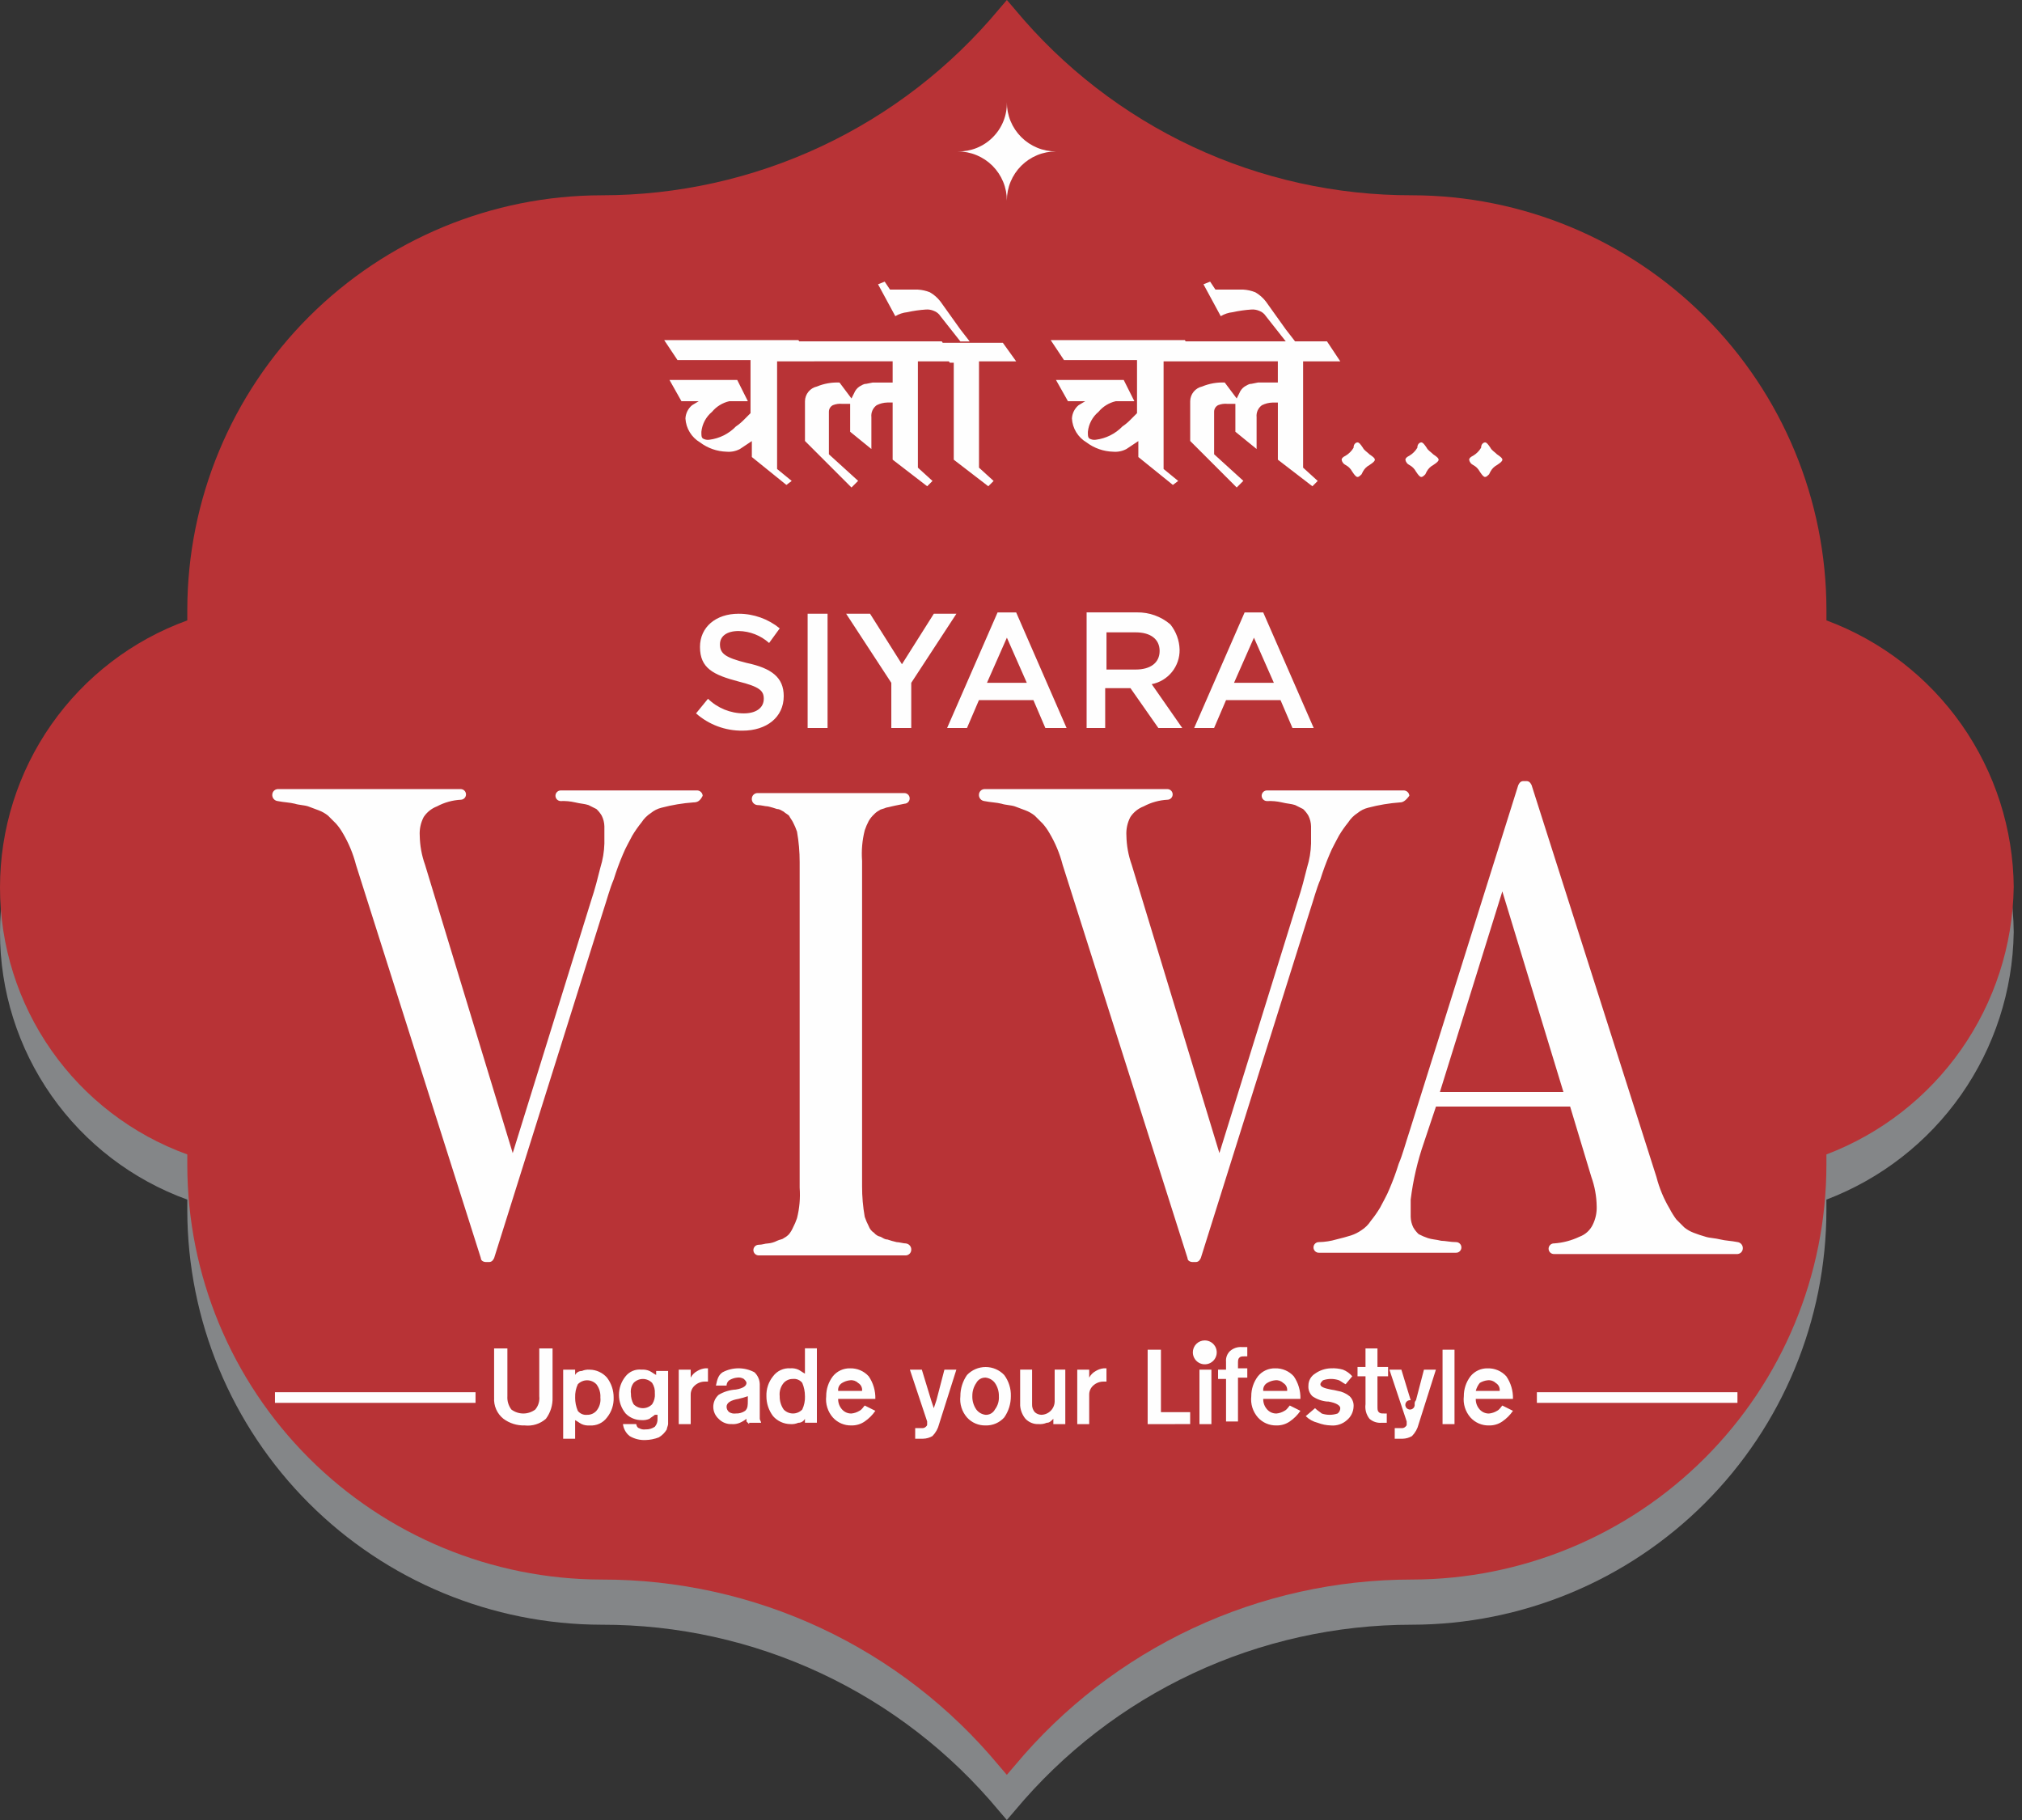 <svg width="200" height="180" viewBox="0 0 200 180" fill="none" xmlns="http://www.w3.org/2000/svg">
<rect x="0" y="0" width="200" height="180" fill="#333333" stroke="none"/>
<g clip-path="url(#clip0_54_2)">
<path fill-rule="evenodd" clip-rule="evenodd" d="M199.183 92.233C199.137 86.472 197.341 80.861 194.032 76.144C190.723 71.427 186.059 67.828 180.657 65.824V64.773C180.644 53.905 176.32 43.486 168.635 35.802C160.951 28.117 150.532 23.794 139.664 23.78C132.166 23.795 124.757 22.154 117.966 18.974C111.176 15.795 105.171 11.155 100.38 5.387L99.592 4.467L98.804 5.387C94.005 11.145 87.998 15.777 81.209 18.956C74.42 22.135 67.015 23.782 59.519 23.781C48.651 23.795 38.233 28.118 30.548 35.803C22.863 43.487 18.54 53.906 18.526 64.774V65.825C13.099 67.79 8.408 71.379 5.093 76.104C1.778 80.83 0 86.462 0 92.234C0 98.006 1.778 103.638 5.093 108.363C8.408 113.089 13.099 116.678 18.526 118.643V119.694C18.54 130.562 22.863 140.98 30.548 148.665C38.233 156.35 48.651 160.673 59.519 160.687C67.017 160.672 74.425 162.314 81.216 165.493C88.006 168.672 94.01 173.312 98.8 179.08L99.588 180L100.376 179.08C105.176 173.322 111.183 168.689 117.972 165.51C124.76 162.332 132.165 160.685 139.661 160.686C150.529 160.672 160.948 156.349 168.633 148.664C176.317 140.979 180.641 130.561 180.654 119.693V118.642C186.03 116.599 190.67 112.99 193.973 108.282C197.275 103.574 199.09 97.983 199.18 92.233" fill="#848688"/>
<path d="M199.183 87.766C199.137 82.005 197.341 76.394 194.032 71.677C190.723 66.961 186.059 63.361 180.657 61.357V60.306C180.644 49.438 176.32 39.02 168.635 31.335C160.951 23.65 150.532 19.327 139.664 19.313C132.166 19.328 124.757 17.687 117.966 14.508C111.176 11.328 105.171 6.688 100.38 0.92L99.592 0L98.804 0.92C94.005 6.678 87.998 11.311 81.209 14.489C74.42 17.668 67.015 19.315 59.519 19.314C48.651 19.328 38.233 23.651 30.548 31.336C22.863 39.02 18.54 49.439 18.526 60.307V61.358C13.099 63.323 8.408 66.912 5.093 71.637C1.778 76.363 0 81.995 0 87.767C0 93.539 1.778 99.171 5.093 103.897C8.408 108.622 13.099 112.211 18.526 114.176V115.227C18.54 126.095 22.863 136.514 30.548 144.198C38.233 151.883 48.651 156.206 59.519 156.22C67.017 156.206 74.425 157.847 81.216 161.026C88.006 164.206 94.01 168.845 98.8 174.613L99.588 175.533L100.376 174.613C105.176 168.855 111.183 164.222 117.972 161.044C124.76 157.865 132.165 156.218 139.661 156.219C150.529 156.205 160.948 151.882 168.633 144.197C176.317 136.513 180.641 126.094 180.654 115.226V114.175C186.03 112.132 190.67 108.524 193.973 103.815C197.275 99.107 199.09 93.516 199.18 87.766" fill="#B83336"/>
<path d="M122.059 67.533L124.03 63.066L126.001 67.533H122.059ZM118.117 72H120.088L121.271 69.241H126.658L127.841 72H129.941L124.947 60.569H123.108L118.117 72ZM109.445 66.35V62.54H112.336C113.781 62.54 114.701 63.197 114.701 64.379C114.701 65.561 113.781 66.218 112.336 66.218H109.447L109.445 66.35ZM107.345 72H109.316V68.058H111.816L114.575 72H116.94L113.918 67.664C114.707 67.511 115.416 67.084 115.921 66.459C116.425 65.834 116.693 65.051 116.677 64.248C116.654 63.336 116.33 62.458 115.757 61.748C114.842 60.969 113.674 60.549 112.472 60.566H107.479V71.997L107.345 72ZM97.622 67.533L99.593 63.066L101.564 67.533H97.622ZM93.68 72H95.647L96.829 69.241H102.216L103.398 72H105.498L100.511 60.569H98.672L93.68 72ZM88.162 72H90.133V67.533L94.6 60.701H92.366L89.213 65.694L86.06 60.701H83.695L88.162 67.533V72ZM79.885 72H81.856V60.7H79.885V72ZM73.447 72.263C75.812 72.263 77.52 70.949 77.52 68.847C77.52 67.008 76.338 66.088 73.841 65.562C71.741 65.036 71.213 64.642 71.213 63.723C71.213 62.935 71.87 62.409 73.052 62.409C74.169 62.425 75.243 62.845 76.074 63.591L77.125 62.146C75.974 61.207 74.533 60.696 73.047 60.7C70.813 60.7 69.237 62.014 69.237 63.985C69.237 66.085 70.551 66.744 73.047 67.401C75.147 67.927 75.547 68.321 75.547 69.109C75.547 70.029 74.759 70.554 73.576 70.554C72.251 70.554 70.978 70.035 70.029 69.109L68.847 70.554C70.116 71.674 71.755 72.284 73.447 72.263Z" fill="#FEFEFE"/>
<path d="M149.65 139.533C149.369 139.946 149.012 140.302 148.599 140.584C148.214 140.851 147.754 140.989 147.285 140.978C146.94 140.988 146.597 140.922 146.279 140.786C145.962 140.65 145.678 140.447 145.446 140.19C145.196 139.905 145.009 139.571 144.895 139.21C144.782 138.848 144.746 138.466 144.789 138.09C144.785 137.379 145.016 136.686 145.446 136.119C145.651 135.865 145.912 135.662 146.208 135.525C146.504 135.388 146.828 135.322 147.154 135.331C147.5 135.321 147.843 135.387 148.16 135.523C148.478 135.659 148.762 135.862 148.993 136.119C149.443 136.775 149.673 137.558 149.65 138.353H145.971C145.961 138.741 146.102 139.118 146.365 139.404C146.481 139.532 146.623 139.634 146.782 139.702C146.941 139.77 147.113 139.803 147.285 139.798C147.564 139.771 147.834 139.681 148.073 139.535C148.336 139.404 148.467 139.141 148.599 139.009L149.65 139.533ZM145.971 137.562H148.336C148.356 137.406 148.329 137.249 148.259 137.108C148.189 136.968 148.078 136.852 147.942 136.774C147.839 136.674 147.714 136.599 147.578 136.553C147.442 136.508 147.297 136.493 147.154 136.511C146.875 136.538 146.606 136.628 146.366 136.774C146.181 137.006 146.047 137.275 145.971 137.562ZM142.686 140.847V133.489H143.868V140.847H142.686ZM137.956 141.241H138.613C138.685 141.25 138.757 141.243 138.825 141.22C138.893 141.197 138.956 141.16 139.007 141.11C139.138 140.979 139.138 140.979 139.138 140.847V140.584L137.43 135.46H138.613L139.533 138.482C139.437 138.468 139.338 138.485 139.252 138.53C139.165 138.575 139.095 138.647 139.051 138.734C139.008 138.821 138.992 138.92 139.008 139.017C139.024 139.113 139.069 139.202 139.138 139.271C139.207 139.34 139.296 139.386 139.393 139.401C139.489 139.417 139.588 139.402 139.675 139.358C139.763 139.314 139.834 139.244 139.879 139.158C139.924 139.071 139.941 138.973 139.927 138.876C139.919 138.805 139.926 138.732 139.948 138.664C139.971 138.596 140.009 138.534 140.058 138.482L140.846 135.46H142.028L140.32 140.847C140.212 141.293 139.985 141.702 139.663 142.029C139.384 142.194 139.067 142.284 138.743 142.292H137.955L137.956 141.241ZM136.248 139.007C136.248 139.401 136.248 139.533 136.379 139.664C136.51 139.795 136.642 139.795 136.905 139.795H137.168V140.715H136.642C136.429 140.731 136.215 140.705 136.012 140.637C135.809 140.57 135.621 140.462 135.46 140.321C135.3 140.119 135.183 139.887 135.115 139.639C135.047 139.391 135.031 139.131 135.066 138.876V136.117H134.276V135.197H135.064V133.358H136.247V135.197H137.298V136.117H136.247L136.248 139.007ZM129.153 140.058L130.073 139.27C130.336 139.533 130.599 139.664 130.73 139.796C131.241 139.971 131.796 139.971 132.307 139.796C132.388 139.733 132.453 139.654 132.498 139.563C132.544 139.472 132.568 139.372 132.57 139.27C132.57 139.007 132.176 138.744 131.388 138.613H131.257C130.738 138.565 130.241 138.384 129.812 138.087C129.672 137.953 129.564 137.788 129.495 137.606C129.427 137.425 129.401 137.23 129.418 137.036C129.417 136.799 129.477 136.566 129.592 136.359C129.707 136.152 129.874 135.978 130.075 135.854C130.536 135.524 131.086 135.341 131.652 135.328C132.051 135.306 132.45 135.351 132.834 135.459C133.19 135.6 133.506 135.826 133.754 136.116L133.097 136.904C132.834 136.773 132.703 136.641 132.44 136.51C131.929 136.335 131.374 136.335 130.863 136.51C130.732 136.641 130.6 136.773 130.6 136.904C130.6 137.167 130.994 137.298 131.651 137.43C131.873 137.461 132.092 137.504 132.308 137.561C132.742 137.628 133.151 137.81 133.491 138.087C133.632 138.221 133.74 138.386 133.808 138.567C133.877 138.749 133.903 138.944 133.885 139.138C133.873 139.391 133.808 139.638 133.695 139.864C133.582 140.09 133.423 140.29 133.228 140.452C133.015 140.643 132.766 140.788 132.494 140.878C132.223 140.969 131.936 141.003 131.651 140.978C131.201 140.967 130.757 140.878 130.337 140.715C129.89 140.607 129.481 140.38 129.153 140.058ZM128.627 139.532C128.346 139.945 127.989 140.301 127.576 140.583C127.191 140.85 126.731 140.988 126.262 140.977C125.917 140.987 125.574 140.921 125.256 140.785C124.939 140.649 124.655 140.446 124.423 140.189C124.173 139.904 123.986 139.57 123.872 139.209C123.759 138.847 123.723 138.465 123.766 138.089C123.762 137.378 123.993 136.685 124.423 136.118C124.628 135.864 124.889 135.661 125.185 135.524C125.481 135.387 125.805 135.321 126.131 135.33C126.477 135.32 126.82 135.386 127.137 135.522C127.455 135.658 127.739 135.861 127.97 136.118C128.42 136.774 128.65 137.557 128.627 138.352H124.948C124.938 138.74 125.079 139.117 125.342 139.403C125.458 139.531 125.6 139.633 125.759 139.701C125.918 139.769 126.09 139.802 126.262 139.797C126.541 139.77 126.811 139.68 127.05 139.534C127.313 139.403 127.444 139.14 127.576 139.008L128.627 139.532ZM124.948 137.561H127.313C127.333 137.405 127.306 137.248 127.236 137.107C127.166 136.967 127.055 136.851 126.919 136.773C126.816 136.673 126.691 136.598 126.555 136.552C126.419 136.507 126.274 136.492 126.131 136.51C125.852 136.537 125.583 136.627 125.343 136.773C125.207 136.851 125.097 136.967 125.027 137.108C124.957 137.248 124.93 137.406 124.949 137.562L124.948 137.561ZM121.269 136.379H120.481V135.459H121.269V134.671C121.252 134.477 121.278 134.282 121.346 134.1C121.415 133.919 121.523 133.754 121.663 133.62C121.824 133.479 122.012 133.371 122.215 133.303C122.418 133.236 122.633 133.209 122.846 133.226H123.372V134.146H123.109C122.846 134.146 122.715 134.146 122.583 134.277C122.451 134.408 122.452 134.54 122.452 134.934V135.328H123.372V136.248H122.452V140.584H121.27V136.384L121.269 136.379ZM118.641 140.846V135.459H119.823V140.846H118.641ZM118.641 134.671V133.357H119.823V134.671H118.641ZM113.517 140.846V133.488H114.831V139.663H117.722V140.845L113.517 140.846ZM106.553 140.846V135.459H107.735V136.247C107.884 135.967 108.113 135.738 108.392 135.59C108.632 135.444 108.901 135.354 109.18 135.327H109.443V136.641H109.18C108.792 136.631 108.415 136.772 108.129 137.035C108.001 137.151 107.899 137.293 107.831 137.452C107.763 137.61 107.73 137.782 107.735 137.955V140.846H106.553ZM105.371 135.459V140.846H104.189V140.32C103.926 140.583 103.795 140.714 103.532 140.714C103.284 140.821 103.014 140.866 102.744 140.845C102.5 140.858 102.256 140.817 102.03 140.726C101.803 140.636 101.598 140.497 101.43 140.319C101.123 139.946 100.939 139.487 100.904 139.005V135.458H102.086V138.874C102.069 139.161 102.163 139.443 102.349 139.662C102.529 139.827 102.763 139.92 103.006 139.925C103.352 139.917 103.682 139.775 103.926 139.531C104.171 139.286 104.312 138.957 104.32 138.611V135.458H105.376L105.371 135.459ZM97.488 140.977C97.143 140.987 96.8 140.921 96.482 140.785C96.165 140.649 95.88 140.446 95.649 140.189C95.399 139.904 95.212 139.57 95.099 139.209C94.985 138.847 94.949 138.465 94.992 138.089C94.989 137.338 95.219 136.604 95.649 135.989C95.887 135.74 96.172 135.541 96.488 135.406C96.804 135.27 97.145 135.2 97.489 135.2C97.833 135.2 98.173 135.27 98.49 135.406C98.806 135.541 99.091 135.74 99.328 135.989C99.778 136.595 100.01 137.335 99.985 138.089C99.989 138.84 99.759 139.574 99.328 140.189C99.097 140.446 98.813 140.649 98.496 140.786C98.178 140.922 97.835 140.988 97.489 140.978L97.488 140.977ZM96.174 138.087C96.164 138.556 96.302 139.016 96.568 139.401C96.677 139.547 96.815 139.669 96.974 139.76C97.132 139.85 97.307 139.907 97.488 139.927C97.676 139.935 97.862 139.89 98.025 139.797C98.187 139.704 98.32 139.567 98.408 139.401C98.694 139.025 98.833 138.558 98.802 138.087C98.813 137.618 98.675 137.158 98.408 136.773C98.299 136.627 98.161 136.505 98.003 136.414C97.845 136.324 97.669 136.267 97.488 136.247C97.301 136.239 97.115 136.284 96.952 136.377C96.789 136.47 96.656 136.607 96.568 136.773C96.302 137.159 96.165 137.619 96.176 138.087H96.174ZM90.524 141.24H91.181C91.253 141.249 91.325 141.242 91.393 141.219C91.461 141.196 91.524 141.159 91.575 141.109C91.706 140.978 91.706 140.978 91.706 140.846V140.583L89.998 135.459H91.18L92.1 138.481C92.188 138.744 92.276 139.006 92.363 139.269C92.451 139.006 92.539 138.744 92.626 138.481L93.414 135.459H94.596L92.888 140.846C92.78 141.292 92.553 141.701 92.231 142.028C91.952 142.193 91.635 142.283 91.311 142.291H90.523L90.524 141.24ZM86.582 139.532C86.301 139.945 85.944 140.301 85.531 140.583C85.146 140.85 84.686 140.988 84.217 140.977C83.872 140.987 83.529 140.921 83.211 140.785C82.894 140.649 82.61 140.446 82.378 140.189C82.128 139.904 81.941 139.57 81.828 139.209C81.714 138.847 81.678 138.465 81.721 138.089C81.717 137.378 81.948 136.685 82.378 136.118C82.583 135.864 82.844 135.661 83.14 135.524C83.436 135.387 83.76 135.321 84.086 135.33C84.432 135.32 84.775 135.386 85.093 135.522C85.41 135.658 85.694 135.861 85.925 136.118C86.375 136.774 86.605 137.557 86.582 138.352H82.903C82.893 138.74 83.034 139.117 83.297 139.403C83.413 139.531 83.555 139.633 83.714 139.701C83.873 139.769 84.045 139.802 84.217 139.797C84.496 139.77 84.766 139.68 85.005 139.534C85.268 139.403 85.399 139.14 85.531 139.008L86.582 139.532ZM82.903 137.561H85.268C85.288 137.405 85.261 137.248 85.191 137.107C85.121 136.967 85.01 136.851 84.874 136.773C84.771 136.673 84.646 136.598 84.51 136.552C84.374 136.507 84.229 136.492 84.086 136.51C83.807 136.537 83.538 136.627 83.298 136.773C83.163 136.852 83.053 136.968 82.983 137.108C82.913 137.249 82.886 137.406 82.905 137.562L82.903 137.561ZM79.618 140.846V140.32C79.557 140.441 79.463 140.541 79.346 140.611C79.23 140.681 79.097 140.716 78.961 140.714C78.713 140.821 78.443 140.866 78.173 140.845C77.849 140.841 77.53 140.768 77.236 140.632C76.941 140.497 76.679 140.301 76.465 140.057C76.035 139.49 75.804 138.797 75.808 138.086C75.782 137.371 76.015 136.671 76.465 136.115C76.661 135.85 76.92 135.639 77.218 135.502C77.517 135.364 77.845 135.304 78.173 135.327C78.443 135.306 78.713 135.351 78.961 135.458C79.224 135.589 79.355 135.721 79.618 135.852V133.352H80.8V140.71H79.618V140.846ZM79.618 138.087C79.621 137.636 79.532 137.188 79.355 136.773C79.249 136.634 79.108 136.525 78.947 136.456C78.786 136.387 78.61 136.36 78.435 136.379C78.263 136.374 78.091 136.407 77.932 136.475C77.773 136.543 77.631 136.645 77.515 136.773C77.364 136.954 77.251 137.164 77.184 137.39C77.116 137.615 77.095 137.853 77.121 138.087C77.111 138.556 77.249 139.016 77.515 139.401C77.634 139.525 77.777 139.625 77.935 139.692C78.093 139.76 78.263 139.795 78.435 139.795C78.607 139.795 78.777 139.76 78.935 139.692C79.093 139.625 79.236 139.525 79.354 139.401C79.547 138.991 79.639 138.54 79.621 138.087H79.618ZM73.968 138.087C73.667 138.192 73.36 138.28 73.048 138.35C72.26 138.483 71.866 138.746 71.866 139.138C71.868 139.24 71.893 139.34 71.938 139.431C71.984 139.522 72.049 139.601 72.129 139.664C72.326 139.783 72.559 139.829 72.786 139.795C73.113 139.808 73.436 139.716 73.706 139.532C73.969 139.269 73.969 139.006 73.969 138.481V138.218L73.971 138.087H73.968ZM74.099 140.846L73.836 140.583V140.32C73.636 140.48 73.415 140.613 73.179 140.714C72.931 140.821 72.661 140.866 72.391 140.845C72.147 140.858 71.903 140.817 71.677 140.726C71.45 140.636 71.245 140.497 71.077 140.319C70.912 140.17 70.78 139.987 70.689 139.783C70.599 139.58 70.552 139.359 70.552 139.136C70.552 138.914 70.599 138.693 70.689 138.489C70.78 138.286 70.912 138.103 71.077 137.954C71.595 137.642 72.182 137.462 72.785 137.428C73.573 137.297 73.836 137.034 73.836 136.771C73.836 136.64 73.705 136.508 73.573 136.377C73.376 136.258 73.144 136.212 72.916 136.246C72.637 136.273 72.368 136.363 72.128 136.509C72.048 136.572 71.983 136.651 71.937 136.742C71.892 136.833 71.867 136.933 71.865 137.035H70.814C70.945 136.378 71.077 135.984 71.471 135.721C71.957 135.462 72.498 135.327 73.048 135.327C73.598 135.327 74.139 135.462 74.624 135.721C74.786 135.873 74.916 136.056 75.007 136.259C75.097 136.462 75.146 136.681 75.15 136.903V140.319C75.15 140.45 75.281 140.582 75.281 140.713H74.099V140.846ZM67.136 140.846V135.459H68.318V136.247C68.467 135.967 68.696 135.738 68.975 135.59C69.215 135.444 69.484 135.354 69.763 135.327H70.026V136.641H69.763C69.375 136.631 68.998 136.772 68.712 137.035C68.584 137.151 68.482 137.293 68.414 137.452C68.346 137.61 68.314 137.782 68.318 137.955V140.846H67.136ZM64.771 139.926C64.64 140.057 64.377 140.189 64.245 140.32C63.997 140.427 63.727 140.472 63.457 140.451C63.164 140.454 62.873 140.397 62.602 140.284C62.331 140.171 62.085 140.004 61.88 139.794C61.455 139.275 61.222 138.625 61.222 137.954C61.222 137.284 61.455 136.634 61.88 136.115C62.066 135.881 62.309 135.698 62.584 135.583C62.86 135.468 63.16 135.425 63.457 135.458C63.727 135.437 63.997 135.482 64.245 135.589C64.508 135.72 64.639 135.852 64.902 135.983V135.589H66.084V140.844C66.084 140.975 65.953 141.238 65.953 141.37C65.762 141.695 65.49 141.966 65.165 142.158C64.746 142.321 64.301 142.41 63.851 142.421C63.299 142.448 62.751 142.31 62.276 142.026C61.909 141.735 61.673 141.309 61.619 140.844H62.933C62.933 140.975 63.064 141.238 63.196 141.238C63.393 141.357 63.626 141.403 63.853 141.369C64.18 141.382 64.503 141.29 64.773 141.106C64.96 140.887 65.054 140.605 65.036 140.318V139.926H64.771ZM64.771 137.826C64.801 137.456 64.708 137.087 64.508 136.775C64.39 136.65 64.247 136.551 64.089 136.484C63.931 136.416 63.761 136.381 63.589 136.381C63.417 136.381 63.247 136.416 63.089 136.484C62.931 136.551 62.788 136.65 62.669 136.775C62.446 137.077 62.351 137.455 62.406 137.826C62.398 138.194 62.488 138.557 62.669 138.877C62.788 139.001 62.931 139.101 63.089 139.168C63.247 139.236 63.417 139.271 63.589 139.271C63.761 139.271 63.931 139.236 64.089 139.168C64.247 139.101 64.39 139.001 64.508 138.877C64.71 138.565 64.804 138.196 64.776 137.826H64.771ZM55.705 142.293V135.461H56.887V135.987C56.949 135.866 57.043 135.765 57.159 135.696C57.276 135.626 57.409 135.591 57.544 135.593C57.792 135.486 58.063 135.441 58.332 135.462C58.656 135.466 58.976 135.539 59.27 135.675C59.564 135.81 59.827 136.006 60.04 136.25C60.471 136.817 60.702 137.51 60.697 138.221C60.724 138.936 60.49 139.636 60.04 140.192C59.845 140.457 59.586 140.668 59.288 140.805C58.989 140.943 58.66 141.003 58.332 140.98C58.063 141.001 57.792 140.956 57.544 140.849C57.281 140.718 57.15 140.586 56.887 140.455V142.294L55.705 142.293ZM56.888 138.22C56.885 138.671 56.975 139.119 57.151 139.534C57.258 139.673 57.399 139.782 57.56 139.851C57.721 139.92 57.897 139.947 58.071 139.928C58.244 139.933 58.416 139.9 58.575 139.832C58.733 139.764 58.876 139.662 58.991 139.534C59.142 139.353 59.255 139.143 59.323 138.917C59.391 138.691 59.412 138.454 59.385 138.22C59.416 137.749 59.276 137.282 58.991 136.906C58.873 136.781 58.73 136.682 58.572 136.615C58.414 136.547 58.244 136.512 58.072 136.512C57.9 136.512 57.73 136.547 57.572 136.615C57.414 136.682 57.271 136.781 57.152 136.906C56.961 137.316 56.872 137.767 56.891 138.219L56.888 138.22ZM48.873 138.22V133.359H50.187V138.089C50.156 138.56 50.296 139.027 50.581 139.403C50.922 139.659 51.337 139.797 51.764 139.797C52.19 139.797 52.605 139.659 52.946 139.403C53.097 139.222 53.21 139.012 53.278 138.786C53.346 138.56 53.367 138.323 53.34 138.089V133.359H54.654V138.22C54.679 138.974 54.447 139.714 53.997 140.32C53.713 140.57 53.379 140.758 53.017 140.871C52.655 140.984 52.274 141.02 51.897 140.977C51.143 141.001 50.403 140.77 49.797 140.32C49.484 140.072 49.236 139.75 49.076 139.384C48.915 139.018 48.847 138.618 48.876 138.219L48.873 138.22Z" fill="#FEFEFE"/>
<path d="M140.847 112.992C140.21 114.823 139.77 116.717 139.533 118.642V120.35C139.542 120.715 139.632 121.074 139.796 121.401C139.938 121.645 140.116 121.866 140.322 122.058C140.618 122.213 140.926 122.345 141.242 122.452C141.636 122.583 142.03 122.583 142.556 122.715C142.95 122.715 143.476 122.846 144.001 122.846C144.072 122.843 144.143 122.854 144.21 122.879C144.276 122.904 144.337 122.942 144.388 122.992C144.439 123.041 144.48 123.1 144.508 123.165C144.536 123.23 144.55 123.3 144.55 123.371C144.55 123.442 144.536 123.513 144.508 123.578C144.48 123.643 144.439 123.702 144.388 123.751C144.337 123.801 144.276 123.839 144.21 123.864C144.143 123.889 144.072 123.9 144.001 123.897H130.468C130.397 123.9 130.327 123.889 130.26 123.864C130.194 123.839 130.133 123.801 130.082 123.751C130.03 123.702 129.99 123.643 129.962 123.578C129.934 123.513 129.919 123.442 129.919 123.371C129.919 123.3 129.934 123.23 129.962 123.165C129.99 123.1 130.03 123.041 130.082 122.992C130.133 122.942 130.194 122.904 130.26 122.879C130.327 122.854 130.397 122.843 130.468 122.846C131.047 122.833 131.621 122.745 132.176 122.583C132.702 122.452 133.227 122.32 133.621 122.189C133.996 122.067 134.35 121.89 134.672 121.663C135.041 121.426 135.355 121.112 135.592 120.743C135.93 120.327 136.237 119.888 136.512 119.429C136.775 118.903 137.169 118.247 137.432 117.59C137.782 116.773 138.089 115.939 138.352 115.09C138.746 114.17 139.009 113.119 139.403 111.937L150.177 77.645C150.308 77.382 150.44 77.251 150.703 77.251H150.966C151.229 77.251 151.36 77.382 151.492 77.645L163.842 116.404C164.127 117.512 164.57 118.574 165.156 119.557C165.345 119.925 165.565 120.277 165.813 120.608L166.601 121.396C166.878 121.62 167.188 121.797 167.521 121.922C167.909 122.073 168.304 122.205 168.704 122.316C169.098 122.447 169.624 122.447 170.149 122.579C170.674 122.711 171.2 122.71 171.857 122.842C172.014 122.861 172.156 122.94 172.255 123.063C172.353 123.186 172.399 123.342 172.383 123.499C172.374 123.635 172.316 123.764 172.219 123.861C172.122 123.957 171.994 124.016 171.857 124.025H153.723C153.652 124.028 153.582 124.017 153.515 123.992C153.449 123.967 153.388 123.929 153.337 123.879C153.285 123.83 153.245 123.771 153.217 123.706C153.189 123.641 153.174 123.57 153.174 123.499C153.174 123.428 153.189 123.358 153.217 123.293C153.245 123.228 153.285 123.169 153.337 123.12C153.388 123.07 153.449 123.032 153.515 123.007C153.582 122.982 153.652 122.971 153.723 122.974C154.59 122.913 155.438 122.69 156.223 122.317C156.798 122.109 157.27 121.685 157.537 121.135C157.82 120.564 157.956 119.932 157.931 119.296C157.916 118.31 157.738 117.333 157.405 116.405L155.305 109.441H142.035L140.847 112.992ZM142.424 107.999H154.642L148.598 88.16L142.424 107.999Z" fill="#FEFEFE"/>
<path d="M138.482 79.358C137.417 79.436 136.362 79.612 135.329 79.884C134.944 79.978 134.585 80.158 134.278 80.41C133.909 80.647 133.596 80.961 133.358 81.33C133.021 81.746 132.714 82.185 132.438 82.644C132.175 83.17 131.781 83.826 131.518 84.483C131.169 85.3 130.862 86.134 130.598 86.983C130.204 87.903 129.941 88.954 129.547 90.136L118.774 124.424C118.643 124.687 118.511 124.818 118.248 124.818H117.985C117.722 124.818 117.459 124.687 117.459 124.424L105.109 85.533C104.824 84.425 104.382 83.363 103.795 82.38C103.608 82.052 103.388 81.743 103.138 81.46L102.35 80.672C102.074 80.448 101.763 80.27 101.43 80.146C101.036 80.015 100.773 79.883 100.379 79.752C99.985 79.621 99.459 79.621 99.065 79.489C98.539 79.358 98.014 79.358 97.357 79.226C97.201 79.207 97.058 79.128 96.96 79.005C96.861 78.882 96.815 78.726 96.831 78.569C96.84 78.433 96.899 78.304 96.996 78.207C97.092 78.111 97.221 78.052 97.357 78.043H115.488C115.624 78.049 115.752 78.107 115.845 78.205C115.939 78.303 115.991 78.433 115.991 78.569C115.991 78.704 115.939 78.834 115.845 78.932C115.752 79.03 115.624 79.088 115.488 79.094C114.661 79.136 113.854 79.36 113.123 79.751C112.586 79.955 112.126 80.323 111.809 80.802C111.512 81.367 111.375 82.003 111.415 82.641C111.431 83.627 111.609 84.604 111.941 85.532L120.613 114.044L128.365 89.08C128.759 87.898 129.022 86.846 129.285 85.795C129.523 85.028 129.656 84.233 129.679 83.43V81.722C129.67 81.356 129.581 80.998 129.416 80.671C129.274 80.427 129.097 80.206 128.89 80.014L128.102 79.62C127.708 79.489 127.314 79.489 126.788 79.357C126.315 79.248 125.829 79.204 125.343 79.226C125.272 79.229 125.201 79.218 125.135 79.193C125.069 79.168 125.008 79.129 124.957 79.08C124.905 79.031 124.864 78.972 124.837 78.907C124.809 78.842 124.794 78.772 124.794 78.701C124.794 78.629 124.809 78.559 124.837 78.494C124.864 78.429 124.905 78.37 124.957 78.32C125.008 78.271 125.069 78.233 125.135 78.208C125.201 78.183 125.272 78.172 125.343 78.175H138.876C139.013 78.184 139.141 78.243 139.238 78.339C139.335 78.436 139.393 78.564 139.402 78.701C139.008 79.227 138.745 79.358 138.482 79.358Z" fill="#FEFEFE"/>
<path d="M85.27 117.328C85.268 118.341 85.356 119.352 85.533 120.35C85.64 120.666 85.772 120.974 85.927 121.27C86.025 121.541 86.21 121.772 86.453 121.927C86.619 122.132 86.851 122.271 87.11 122.321C87.373 122.452 87.504 122.584 87.767 122.584C88.068 122.689 88.376 122.777 88.687 122.847C88.95 122.847 89.344 122.978 89.607 122.978C89.763 122.997 89.906 123.076 90.004 123.199C90.103 123.322 90.149 123.478 90.133 123.635C90.124 123.772 90.066 123.9 89.969 123.997C89.872 124.094 89.743 124.152 89.607 124.161H75.022C74.887 124.155 74.759 124.097 74.665 123.999C74.571 123.901 74.519 123.771 74.519 123.636C74.519 123.5 74.571 123.37 74.665 123.272C74.759 123.174 74.887 123.116 75.022 123.11C75.416 123.11 75.679 122.979 75.942 122.979C76.263 122.953 76.576 122.864 76.862 122.716C77.125 122.585 77.388 122.585 77.519 122.453C77.717 122.355 77.895 122.221 78.045 122.059C78.205 121.859 78.338 121.638 78.439 121.402C78.594 121.106 78.726 120.798 78.833 120.482C79.083 119.495 79.171 118.475 79.096 117.46V85.27C79.098 84.257 79.01 83.246 78.833 82.248C78.726 81.931 78.594 81.624 78.439 81.328C78.308 81.065 78.176 80.934 78.045 80.671C77.914 80.54 77.651 80.408 77.519 80.277C77.256 80.146 77.125 80.014 76.862 80.014C76.561 79.909 76.253 79.821 75.942 79.751C75.679 79.751 75.285 79.62 74.891 79.62C74.735 79.601 74.592 79.522 74.493 79.399C74.395 79.276 74.349 79.12 74.365 78.963C74.374 78.826 74.432 78.698 74.529 78.601C74.626 78.504 74.754 78.446 74.891 78.437H89.475C89.61 78.443 89.738 78.501 89.832 78.599C89.926 78.697 89.978 78.827 89.978 78.963C89.978 79.098 89.926 79.228 89.832 79.326C89.738 79.424 89.61 79.482 89.475 79.488C88.818 79.619 88.161 79.751 87.636 79.882C87.373 80.013 87.11 80.013 86.979 80.145C86.781 80.243 86.603 80.377 86.453 80.539C86.246 80.731 86.069 80.952 85.927 81.196C85.772 81.492 85.64 81.799 85.533 82.116C85.283 83.103 85.194 84.123 85.27 85.138V117.328Z" fill="#FEFEFE"/>
<path d="M68.584 79.358C67.519 79.436 66.464 79.612 65.431 79.884C65.046 79.978 64.687 80.158 64.38 80.41C64.011 80.647 63.698 80.961 63.46 81.33C63.123 81.746 62.816 82.185 62.54 82.644C62.277 83.17 61.883 83.826 61.62 84.483C61.271 85.3 60.964 86.134 60.7 86.983C60.306 87.903 60.043 88.954 59.649 90.136L48.876 124.424C48.745 124.687 48.613 124.818 48.35 124.818H48.087C47.824 124.818 47.561 124.687 47.561 124.424L35.211 85.533C34.926 84.425 34.484 83.363 33.897 82.38C33.71 82.052 33.49 81.743 33.24 81.46L32.452 80.672C32.176 80.448 31.865 80.27 31.532 80.146C31.138 80.015 30.875 79.883 30.481 79.752C30.087 79.621 29.561 79.621 29.167 79.489C28.641 79.358 28.116 79.358 27.459 79.226C27.303 79.207 27.16 79.128 27.062 79.005C26.963 78.882 26.917 78.726 26.933 78.569C26.942 78.433 27.001 78.304 27.098 78.207C27.194 78.111 27.323 78.052 27.459 78.043H45.59C45.726 78.049 45.854 78.107 45.947 78.205C46.041 78.303 46.093 78.433 46.093 78.569C46.093 78.704 46.041 78.834 45.947 78.932C45.854 79.03 45.726 79.088 45.59 79.094C44.763 79.136 43.956 79.36 43.225 79.751C42.688 79.955 42.228 80.323 41.911 80.802C41.614 81.367 41.477 82.003 41.517 82.641C41.533 83.627 41.711 84.604 42.043 85.532L50.715 114.044L58.467 89.08C58.861 87.898 59.124 86.846 59.387 85.795C59.626 85.028 59.758 84.233 59.781 83.43V81.722C59.772 81.356 59.682 80.998 59.518 80.671C59.376 80.427 59.199 80.206 58.992 80.014L58.204 79.62C57.81 79.489 57.416 79.489 56.89 79.357C56.417 79.248 55.931 79.204 55.445 79.226C55.31 79.22 55.182 79.162 55.088 79.064C54.995 78.966 54.942 78.836 54.942 78.701C54.942 78.565 54.995 78.435 55.088 78.337C55.182 78.239 55.31 78.181 55.445 78.175H68.978C69.115 78.184 69.243 78.243 69.34 78.339C69.437 78.436 69.495 78.564 69.504 78.701C69.241 79.227 68.979 79.358 68.584 79.358Z" fill="#FEFEFE"/>
<path d="M171.854 137.693H152.015V138.744H171.854V137.693Z" fill="#FEFEFE"/>
<path d="M47.036 137.693H27.197V138.744H47.036V137.693Z" fill="#FEFEFE"/>
<path d="M146.893 43.754C147.024 43.754 147.156 43.885 147.419 44.28C147.55 44.543 147.813 44.674 148.076 44.937C148.47 45.2 148.602 45.331 148.602 45.463C148.602 45.595 148.471 45.726 148.076 45.989C147.797 46.137 147.568 46.366 147.419 46.646L147.288 46.909C147.157 47.04 147.025 47.172 146.894 47.172C146.763 47.172 146.631 47.041 146.368 46.646C146.22 46.366 145.991 46.137 145.711 45.989C145.608 45.94 145.517 45.867 145.449 45.775C145.38 45.683 145.335 45.576 145.317 45.463C145.317 45.33 145.449 45.198 145.711 45.069C146.036 44.877 146.308 44.606 146.499 44.281C146.499 43.887 146.762 43.755 146.893 43.755M140.586 43.755C140.717 43.755 140.849 43.886 141.112 44.281C141.243 44.544 141.506 44.675 141.769 44.938C142.163 45.201 142.295 45.332 142.295 45.464C142.295 45.596 142.164 45.727 141.769 45.99C141.489 46.138 141.261 46.367 141.112 46.647L140.981 46.91C140.85 47.041 140.718 47.173 140.587 47.173C140.456 47.173 140.324 47.042 140.061 46.647C139.913 46.367 139.684 46.138 139.404 45.99C139.301 45.941 139.21 45.868 139.142 45.776C139.073 45.684 139.028 45.577 139.01 45.464C139.01 45.331 139.142 45.199 139.404 45.07C139.729 44.878 140 44.607 140.192 44.282C140.193 43.883 140.452 43.754 140.584 43.754L140.586 43.755ZM134.279 43.755C134.41 43.755 134.542 43.886 134.805 44.281C134.936 44.544 135.199 44.675 135.462 44.938C135.856 45.201 135.988 45.332 135.988 45.464C135.988 45.596 135.857 45.727 135.462 45.99C135.182 46.138 134.954 46.367 134.805 46.647L134.674 46.91C134.543 47.041 134.411 47.173 134.28 47.173C134.149 47.173 134.017 47.042 133.754 46.647C133.606 46.367 133.377 46.138 133.097 45.99C132.994 45.941 132.903 45.868 132.835 45.776C132.766 45.684 132.721 45.577 132.703 45.464C132.703 45.331 132.835 45.199 133.097 45.07C133.422 44.878 133.693 44.607 133.885 44.282C133.883 43.883 134.146 43.754 134.277 43.754L134.279 43.755ZM128.104 33.77H127.184L125.213 31.27C125.058 31.027 124.827 30.842 124.556 30.744C124.308 30.637 124.038 30.592 123.768 30.613C123.149 30.654 122.535 30.742 121.929 30.876C121.511 30.919 121.107 31.054 120.746 31.27L119.038 28.117L119.695 27.854L120.221 28.642H122.98C123.386 28.666 123.785 28.755 124.162 28.905C124.57 29.139 124.927 29.452 125.213 29.825L127.184 32.584L128.104 33.77ZM132.571 35.741H128.893V46.252L130.338 47.566L129.812 48.092L126.396 45.464V39.814H125.87C125.505 39.823 125.146 39.913 124.819 40.077C124.635 40.209 124.49 40.388 124.397 40.594C124.305 40.801 124.269 41.029 124.293 41.254V44.407L122.193 42.699V39.94H121.405C121.093 39.909 120.777 39.954 120.485 40.071C120.365 40.133 120.264 40.227 120.194 40.343C120.124 40.459 120.089 40.593 120.091 40.728V44.928L122.982 47.556L122.325 48.213L117.725 43.613V39.671C117.731 39.332 117.851 39.006 118.066 38.743C118.28 38.481 118.577 38.299 118.907 38.226C119.614 37.933 120.377 37.798 121.141 37.832L122.324 39.409L122.587 38.883C122.692 38.616 122.876 38.387 123.113 38.226C123.376 38.095 123.507 37.963 123.77 37.963L124.427 37.832H126.393V35.732H118.116L116.802 33.761H131.255L132.571 35.741ZM118.644 35.741H115.093V46.383L116.538 47.565L116.012 47.959L112.596 45.2V43.623L111.414 44.411C111.011 44.623 110.554 44.715 110.1 44.674C109.15 44.649 108.231 44.328 107.472 43.754C107.055 43.509 106.706 43.165 106.453 42.752C106.201 42.34 106.055 41.872 106.027 41.389C106.04 41.136 106.105 40.889 106.218 40.663C106.331 40.437 106.49 40.236 106.684 40.075L107.341 39.681H105.633L104.451 37.581H111.151L112.202 39.681H110.363C109.694 39.834 109.094 40.203 108.655 40.732C108.06 41.226 107.683 41.934 107.604 42.703C107.604 43.097 107.604 43.229 107.735 43.36C107.932 43.479 108.165 43.526 108.392 43.491C109.393 43.366 110.32 42.902 111.02 42.177C111.305 41.986 111.569 41.765 111.808 41.52L112.465 40.863V35.608H105.239L103.925 33.637H117.193L118.644 35.741ZM95.914 33.77H94.994L93.023 31.27C92.868 31.027 92.637 30.842 92.366 30.744C92.118 30.637 91.848 30.592 91.578 30.613C90.96 30.654 90.345 30.742 89.739 30.876C89.321 30.919 88.918 31.054 88.557 31.27L86.849 28.117L87.506 27.854L88.032 28.642H90.791C91.197 28.666 91.596 28.755 91.973 28.905C92.381 29.139 92.739 29.452 93.024 29.825L94.995 32.584L95.914 33.77ZM100.514 35.741H96.835V46.252L98.28 47.566L97.754 48.092L94.338 45.464V35.873H93.944L92.63 33.902H99.193L100.514 35.741ZM94.47 35.741H90.791V46.252L92.236 47.566L91.71 48.092L88.293 45.46V39.81H87.767C87.402 39.819 87.043 39.909 86.716 40.073C86.532 40.206 86.385 40.385 86.293 40.593C86.201 40.8 86.165 41.029 86.19 41.255V44.408L84.09 42.7V39.941H83.302C82.99 39.91 82.674 39.955 82.382 40.072C82.262 40.133 82.161 40.228 82.091 40.344C82.021 40.46 81.986 40.594 81.988 40.729V44.929L84.879 47.557L84.222 48.214L79.622 43.614V39.672C79.628 39.333 79.748 39.007 79.963 38.744C80.177 38.482 80.474 38.3 80.804 38.227C81.511 37.934 82.274 37.8 83.038 37.833L84.22 39.41L84.483 38.884C84.588 38.617 84.772 38.388 85.009 38.227C85.272 38.096 85.403 37.964 85.666 37.964L86.323 37.833H88.293V35.733H80.016L78.702 33.762H93.153L94.47 35.741ZM80.543 35.741H76.864V46.383L78.309 47.565L77.783 47.959L74.367 45.2V43.623L73.185 44.411C72.782 44.623 72.326 44.715 71.871 44.674C70.921 44.649 70.002 44.328 69.243 43.754C68.826 43.509 68.477 43.165 68.225 42.752C67.972 42.34 67.826 41.872 67.798 41.389C67.811 41.136 67.876 40.889 67.989 40.663C68.102 40.437 68.261 40.236 68.455 40.075L69.112 39.681H67.404L66.222 37.581H72.922L73.973 39.681H72.134C71.465 39.834 70.865 40.203 70.426 40.732C69.831 41.226 69.454 41.934 69.375 42.703C69.375 43.097 69.375 43.229 69.506 43.36C69.703 43.479 69.936 43.526 70.163 43.491C71.164 43.366 72.091 42.902 72.791 42.177C73.076 41.986 73.34 41.765 73.579 41.52L74.236 40.863V35.608H67.01L65.696 33.637H78.966L80.543 35.741Z" fill="#FEFEFE"/>
<path d="M119.169 132.569C119.403 132.569 119.632 132.639 119.826 132.769C120.02 132.899 120.171 133.083 120.261 133.299C120.35 133.515 120.373 133.753 120.327 133.982C120.282 134.211 120.169 134.422 120.004 134.587C119.838 134.752 119.628 134.865 119.399 134.91C119.169 134.956 118.932 134.932 118.716 134.843C118.5 134.753 118.315 134.602 118.185 134.407C118.056 134.213 117.986 133.985 117.986 133.751C117.986 133.595 118.016 133.441 118.075 133.298C118.135 133.154 118.222 133.023 118.332 132.914C118.442 132.804 118.572 132.717 118.716 132.657C118.86 132.598 119.014 132.568 119.169 132.569Z" fill="#FEFEFE"/>
<path d="M99.591 10.117C99.59 10.756 99.714 11.389 99.958 11.979C100.202 12.569 100.56 13.106 101.012 13.557C101.463 14.009 102 14.367 102.59 14.611C103.18 14.855 103.813 14.979 104.452 14.978C103.813 14.976 103.18 15.101 102.59 15.345C102 15.589 101.463 15.947 101.012 16.398C100.56 16.85 100.202 17.387 99.958 17.977C99.714 18.567 99.59 19.2 99.591 19.839C99.592 19.2 99.468 18.567 99.224 17.977C98.98 17.387 98.622 16.85 98.171 16.398C97.719 15.947 97.182 15.589 96.592 15.345C96.001 15.101 95.369 14.976 94.73 14.978C95.372 14.991 96.01 14.873 96.605 14.634C97.201 14.394 97.742 14.036 98.195 13.582C98.649 13.128 99.007 12.588 99.247 11.992C99.487 11.396 99.604 10.759 99.591 10.117Z" fill="#FEFEFE"/>
</g>
<defs>
<clipPath id="clip0_54_2">
<rect width="199.183" height="180" fill="white"/>
</clipPath>
</defs>
</svg>
